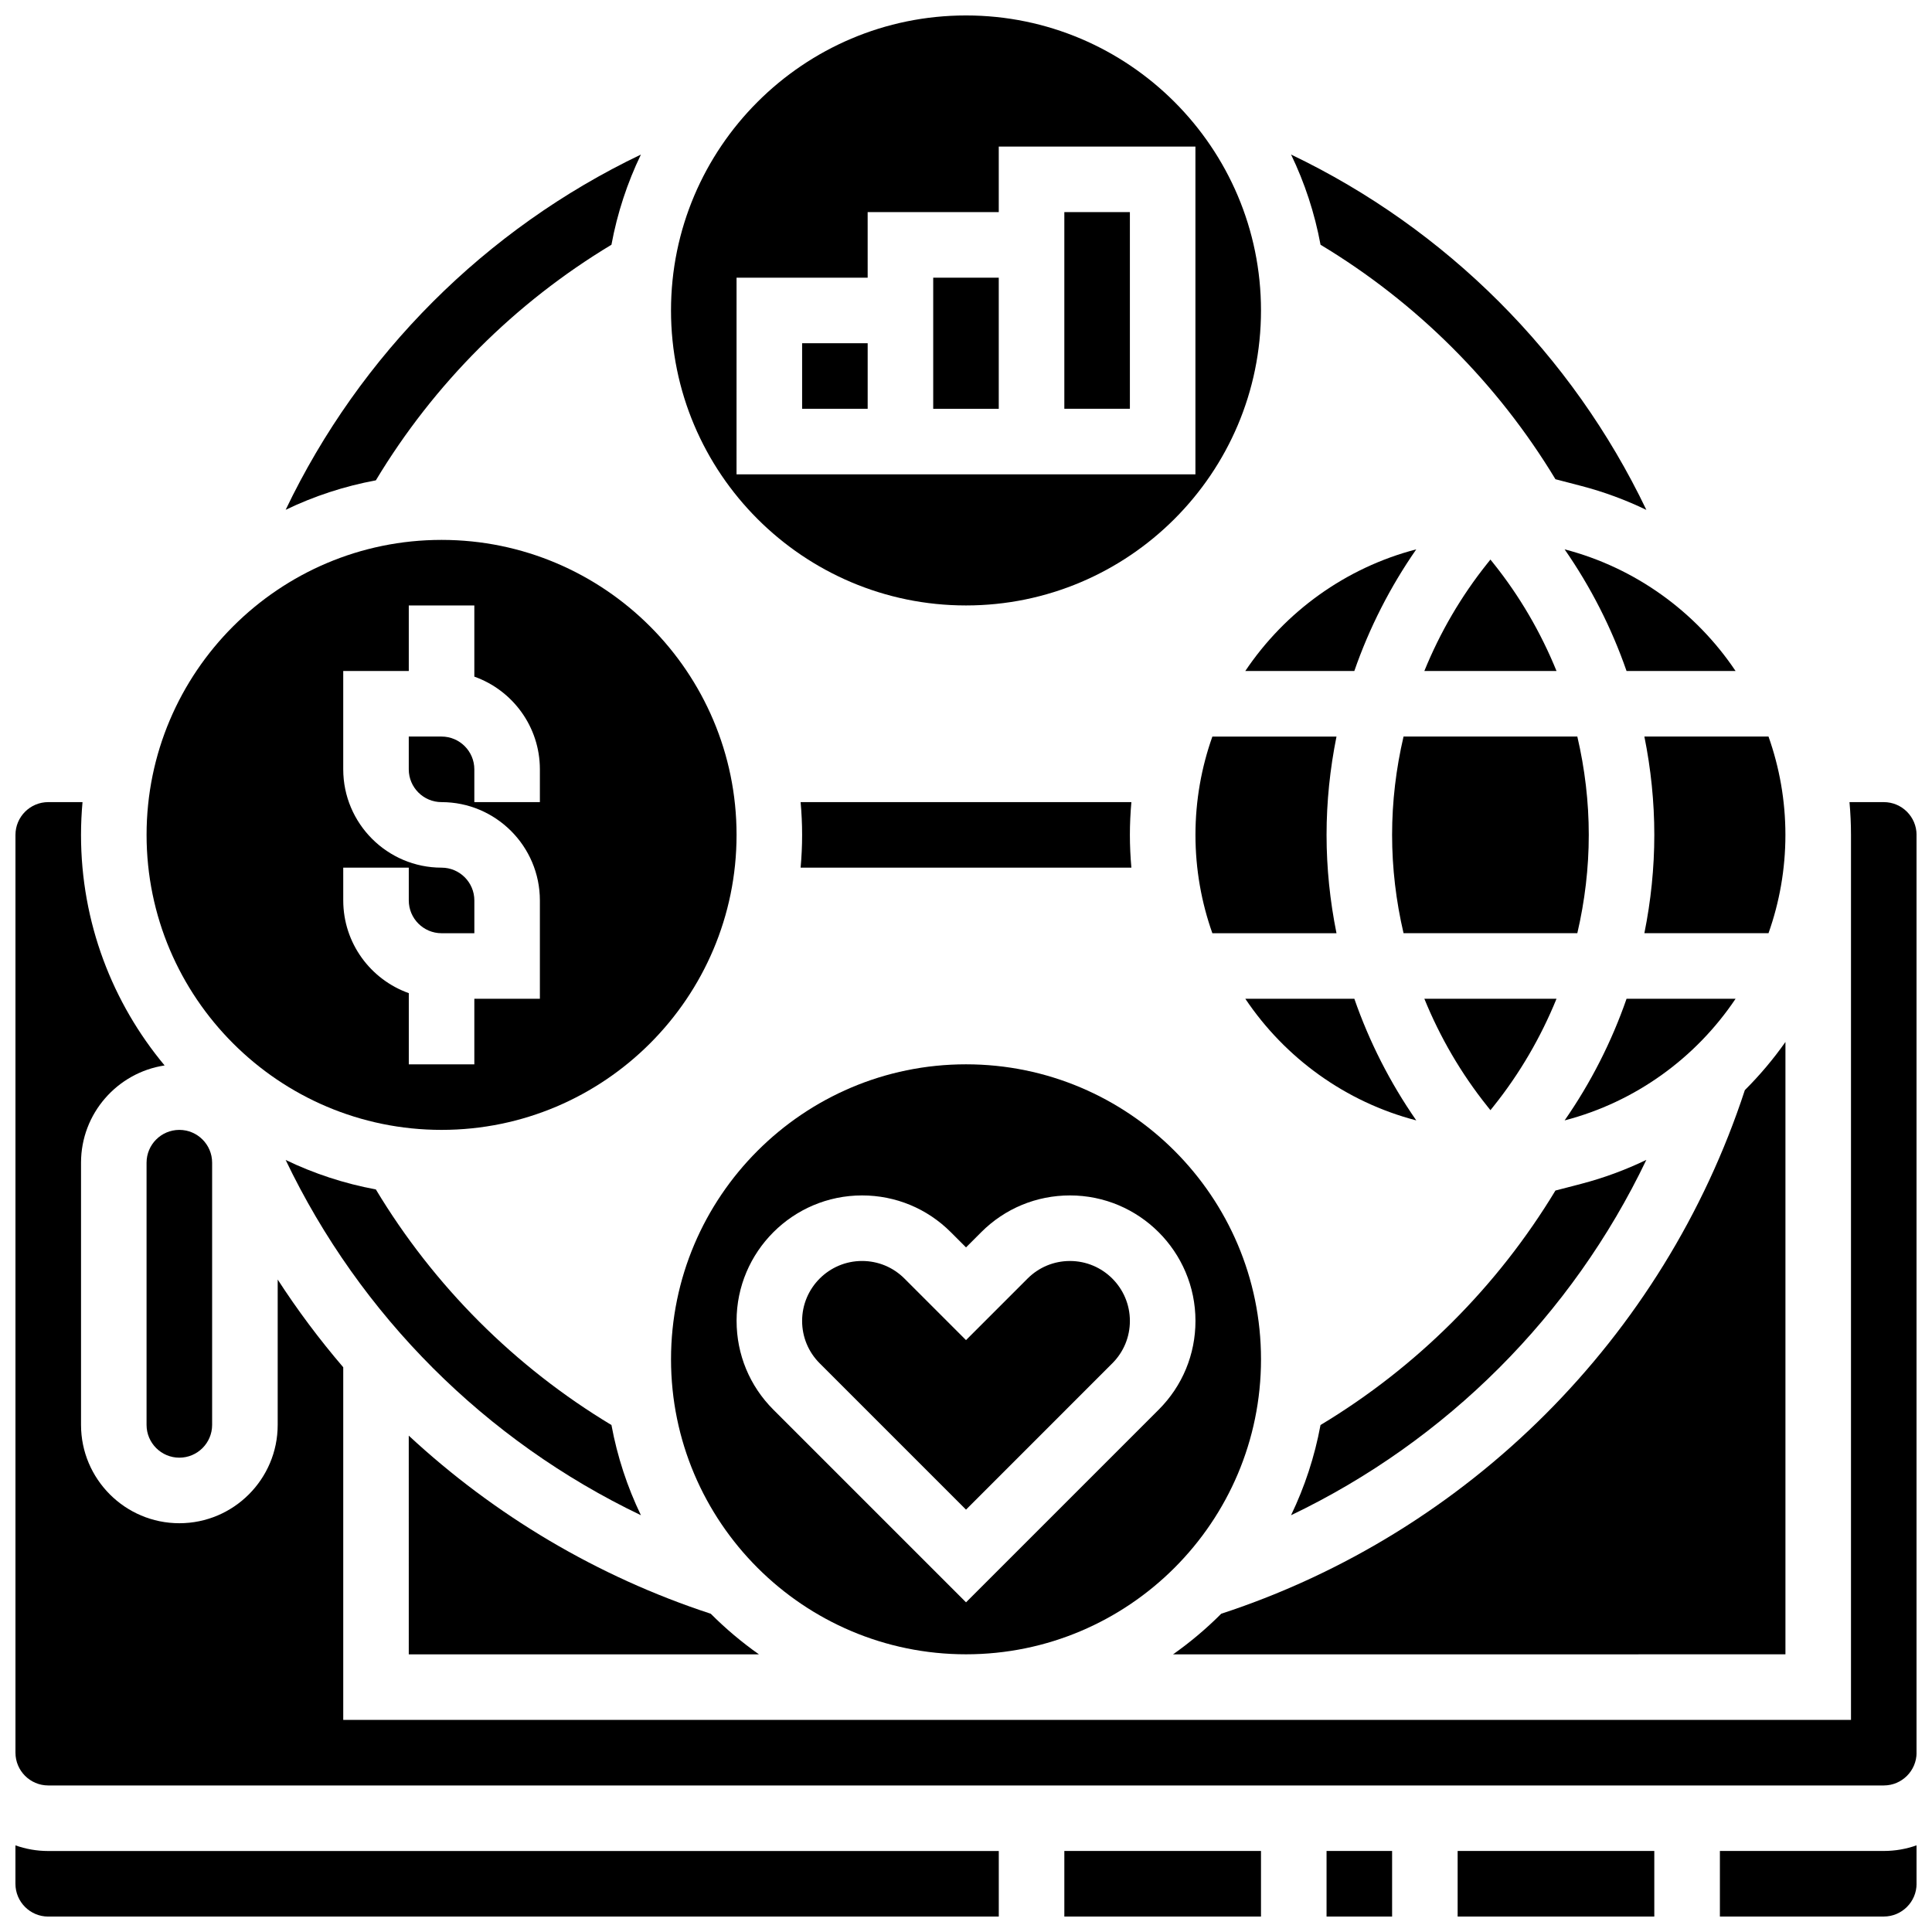 <?xml version="1.0" encoding="UTF-8"?>
<!-- Uploaded to: ICON Repo, www.svgrepo.com, Generator: ICON Repo Mixer Tools -->
<svg width="800px" height="800px" version="1.1" viewBox="144 144 512 512" xmlns="http://www.w3.org/2000/svg">
 <defs>
  <clipPath id="g">
   <path d="m148.09 633h260.91v18.902h-260.91z"/>
  </clipPath>
  <clipPath id="f">
   <path d="m426 634h53v17.902h-53z"/>
  </clipPath>
  <clipPath id="e">
   <path d="m495 634h18v17.902h-18z"/>
  </clipPath>
  <clipPath id="d">
   <path d="m599 633h52.902v18.902h-52.902z"/>
  </clipPath>
  <clipPath id="c">
   <path d="m148.09 356h503.81v262h-503.81z"/>
  </clipPath>
  <clipPath id="b">
   <path d="m530 634h53v17.902h-53z"/>
  </clipPath>
  <clipPath id="a">
   <path d="m321 148.09h158v156.91h-158z"/>
  </clipPath>
 </defs>
 <path d="m556.21 271 6.801 1.77c5.996 1.559 11.777 3.703 17.293 6.356-19.707-41.191-52.965-74.453-94.156-94.168 3.602 7.481 6.254 15.5 7.809 23.902 25.488 15.336 46.871 36.684 62.254 62.141z"/>
 <path d="m306.04 208.86c1.551-8.402 4.207-16.422 7.809-23.902-41.184 19.707-74.438 52.961-94.148 94.148 7.481-3.602 15.5-6.254 23.902-7.809 15.395-25.59 36.848-47.043 62.438-62.438z"/>
 <path d="m313.85 545.55c-3.602-7.481-6.254-15.5-7.809-23.902-25.59-15.395-47.047-36.848-62.438-62.438-8.402-1.555-16.422-4.207-23.902-7.809 19.707 41.188 52.961 74.441 94.148 94.148z"/>
 <path d="m486.14 545.55c41.191-19.711 74.449-52.973 94.156-94.168-5.516 2.652-11.297 4.797-17.293 6.356l-6.797 1.766c-15.383 25.461-36.77 46.809-62.258 62.141-1.551 8.402-4.203 16.426-7.809 23.906z"/>
 <path d="m465.29 339.2c-2.891 8.156-4.481 16.922-4.481 26.059 0 9.137 1.59 17.902 4.481 26.059h32.895c-1.723-8.547-2.633-17.277-2.633-26.059s0.91-17.512 2.633-26.059z"/>
 <path d="m575.05 321.82h28.895c-10.516-15.68-26.551-27.363-45.309-32.238 6.926 9.969 12.453 20.828 16.414 32.238z"/>
 <path d="m474.02 408.68c10.516 15.68 26.551 27.363 45.309 32.238-6.93-9.973-12.453-20.828-16.414-32.238z"/>
 <path d="m332.36 571.66c-30.117-9.863-57.332-26.133-80.035-47.199l0.004 57.957h92.793c-4.562-3.215-8.832-6.816-12.762-10.758z"/>
 <path d="m617.16 420.13c-3.211 4.562-6.816 8.832-10.758 12.762-21.457 65.527-73.242 117.31-138.77 138.77-3.93 3.941-8.199 7.543-12.762 10.758l162.29-0.004z"/>
 <path d="m538.98 292.29-0.832 1.039c-6.938 8.668-12.527 18.289-16.68 28.488h35.023c-4.152-10.195-9.742-19.82-16.68-28.488z"/>
 <path d="m438.78 505.29c3-3 4.652-6.988 4.652-11.23 0-8.758-7.125-15.883-15.883-15.883-4.242 0-8.23 1.652-11.23 4.652l-16.316 16.316-16.32-16.32c-3-3-6.988-4.652-11.23-4.652-8.758 0-15.883 7.125-15.883 15.883 0 4.242 1.652 8.23 4.652 11.23l38.781 38.785z"/>
 <path d="m478.18 504.23c0-43.105-35.07-78.176-78.176-78.176s-78.176 35.07-78.176 78.176 35.07 78.176 78.176 78.176c43.105 0.004 78.176-35.066 78.176-78.176zm-138.98-10.176c0-18.336 14.918-33.254 33.254-33.254 8.883 0 17.234 3.461 23.516 9.738l4.035 4.035 4.035-4.035c6.281-6.281 14.633-9.738 23.516-9.738 18.336 0 33.254 14.918 33.254 33.254 0 8.883-3.461 17.234-9.738 23.516l-51.066 51.062-51.066-51.062c-6.281-6.281-9.738-14.633-9.738-23.516z"/>
 <path d="m582.41 365.25c0 8.781-0.91 17.512-2.633 26.059h32.895c2.891-8.156 4.481-16.922 4.481-26.059 0-9.137-1.59-17.902-4.481-26.059h-32.895c1.723 8.547 2.633 17.273 2.633 26.059z"/>
 <path d="m538.98 438.21 0.832-1.039c6.938-8.668 12.527-18.289 16.68-28.488h-35.023c4.152 10.195 9.742 19.82 16.68 28.488z"/>
 <path d="m603.95 408.68h-28.895c-3.961 11.41-9.484 22.27-16.414 32.238 18.758-4.875 34.793-16.555 45.309-32.238z"/>
 <path d="m443.83 373.94c-0.258-2.863-0.398-5.758-0.398-8.688s0.141-5.824 0.398-8.688h-87.66c0.258 2.863 0.398 5.758 0.398 8.688s-0.141 5.824-0.398 8.688z"/>
 <path d="m512.92 365.25c0 8.805 1.047 17.551 3.035 26.059h46.051c1.984-8.508 3.035-17.254 3.035-26.059 0-8.805-1.047-17.551-3.035-26.059h-46.051c-1.988 8.508-3.035 17.25-3.035 26.059z"/>
 <path d="m502.91 321.82c3.961-11.41 9.484-22.27 16.414-32.238-18.754 4.875-34.789 16.559-45.309 32.238z"/>
 <g clip-path="url(#g)">
  <path d="m148.09 633.04v10.184c0 4.789 3.898 8.688 8.688 8.688h251.91v-17.371l-251.91-0.004c-3.047 0-5.969-0.531-8.688-1.496z"/>
 </g>
 <g clip-path="url(#f)">
  <path d="m426.06 634.53h52.117v17.371h-52.117z"/>
 </g>
 <g clip-path="url(#e)">
  <path d="m495.55 634.53h17.371v17.371h-17.371z"/>
 </g>
 <g clip-path="url(#d)">
  <path d="m599.79 634.53v17.371h43.434c4.789 0 8.688-3.898 8.688-8.688v-10.18c-2.719 0.965-5.641 1.492-8.688 1.492z"/>
 </g>
 <g clip-path="url(#c)">
  <path d="m643.22 356.57h-9.086c0.258 2.863 0.398 5.758 0.398 8.688v234.53h-399.57v-93.449c-6.289-7.344-12.102-15.105-17.371-23.246v38.52c0 14.367-11.691 26.059-26.059 26.059-14.367 0-26.059-11.691-26.059-26.059v-69.492c0-13.039 9.629-23.871 22.148-25.766-13.824-16.574-22.152-37.883-22.152-61.098 0-2.93 0.141-5.824 0.398-8.688h-9.082c-4.789 0-8.688 3.898-8.688 8.688v243.22c0 4.789 3.898 8.688 8.688 8.688h486.44c4.789 0 8.688-3.898 8.688-8.688l-0.004-243.22c0-4.789-3.894-8.688-8.684-8.688z"/>
 </g>
 <g clip-path="url(#b)">
  <path d="m530.29 634.53h52.117v17.371h-52.117z"/>
 </g>
 <path d="m261.02 443.43c43.105 0 78.176-35.07 78.176-78.176 0-43.105-35.07-78.176-78.176-78.176s-78.176 35.07-78.176 78.176c0 43.105 35.07 78.176 78.176 78.176zm-26.059-69.492h17.371v8.688c0 4.789 3.898 8.688 8.688 8.688h8.688v-8.688c0-4.789-3.898-8.688-8.688-8.688-14.367 0-26.059-11.691-26.059-26.059v-26.059h17.371v-17.371h17.371v18.867c10.109 3.586 17.371 13.242 17.371 24.566v8.688h-17.371v-8.688c0-4.789-3.898-8.688-8.688-8.688h-8.688v8.688c0 4.789 3.898 8.688 8.688 8.688 14.367 0 26.059 11.691 26.059 26.059v26.059h-17.371v17.371h-17.367v-18.867c-10.109-3.586-17.371-13.242-17.371-24.566z"/>
 <path d="m182.84 452.12v69.492c0 4.789 3.898 8.688 8.688 8.688 4.789 0 8.688-3.898 8.688-8.688v-69.492c0-4.789-3.898-8.688-8.688-8.688-4.793 0-8.688 3.898-8.688 8.688z"/>
 <path d="m426.06 200.21h17.371v52.117h-17.371z"/>
 <g clip-path="url(#a)">
  <path d="m400 304.45c43.105 0 78.176-35.07 78.176-78.176 0-43.109-35.07-78.18-78.176-78.18s-78.176 35.07-78.176 78.176c-0.004 43.109 35.066 78.18 78.176 78.18zm-60.805-86.863h34.746l-0.004-17.375h34.746v-17.371h52.117v86.863h-121.61z"/>
 </g>
 <path d="m391.31 217.59h17.371v34.746h-17.371z"/>
 <path d="m356.57 234.96h17.371v17.371h-17.371z"/>
</svg>